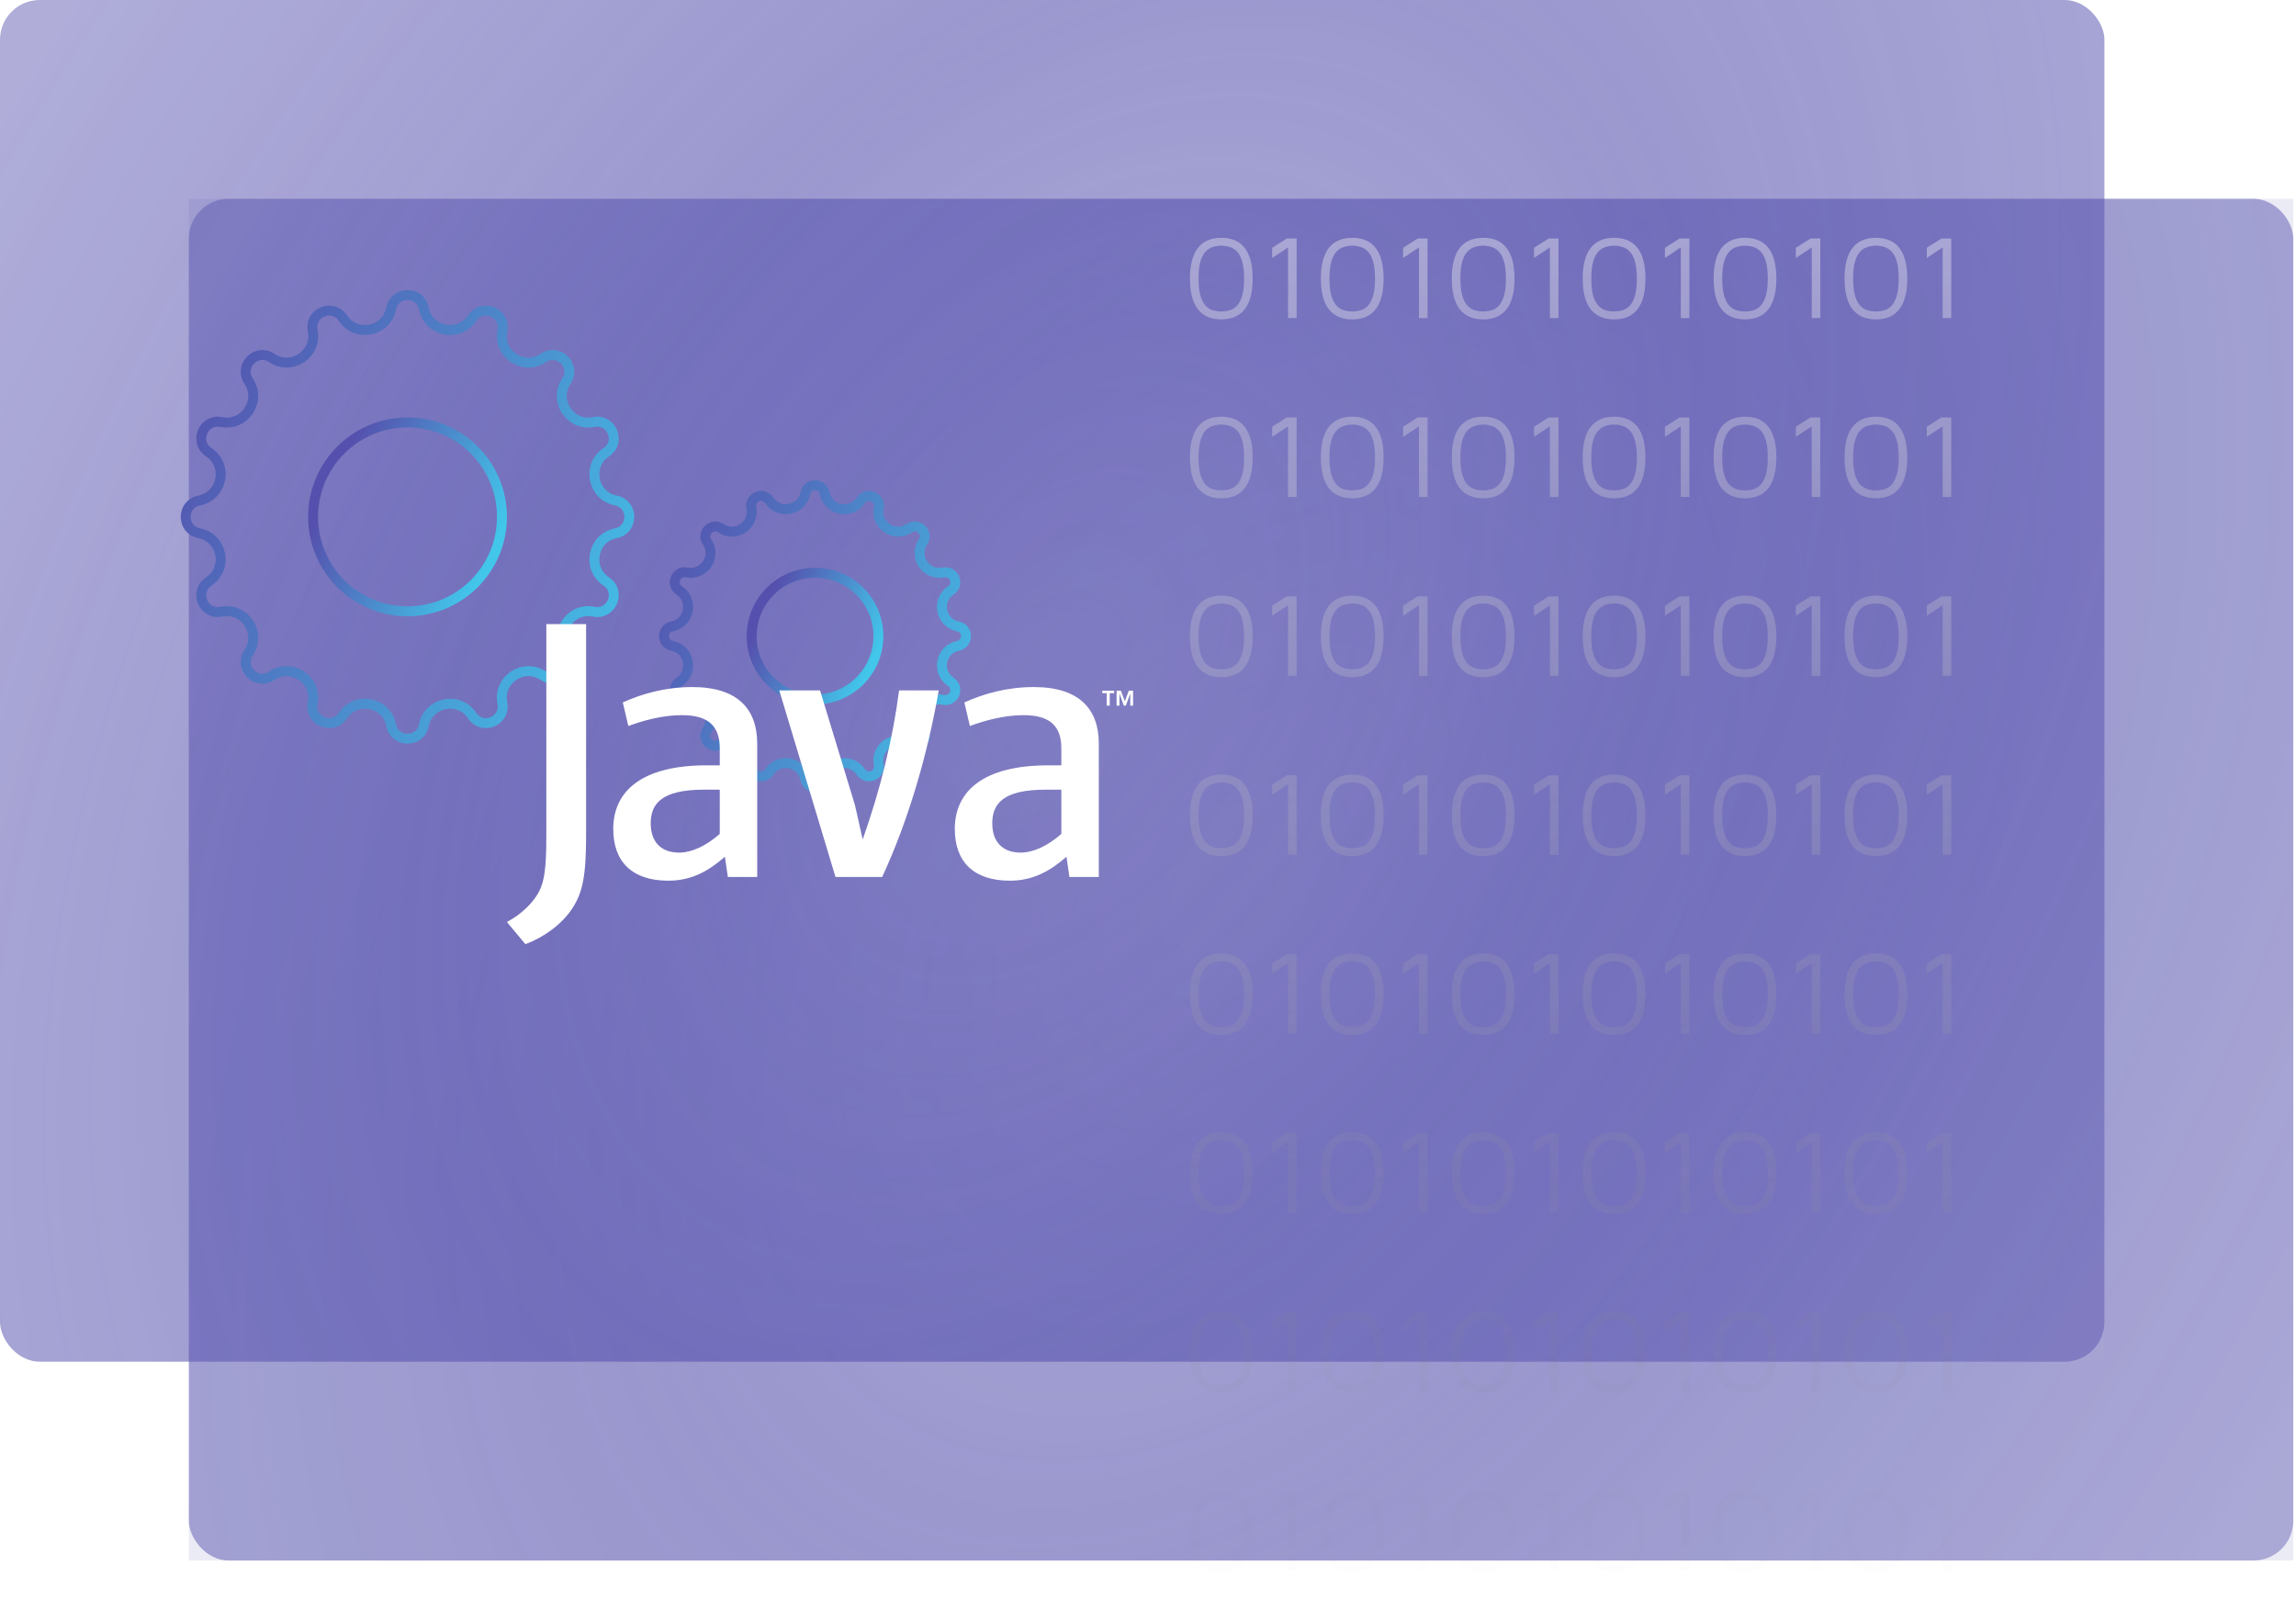 <svg width="231" height="162" viewBox="0 0 231 162" fill="none" xmlns="http://www.w3.org/2000/svg">
<g opacity="0.6">
<g filter="url(#filter0_b_206_21117)">
<rect x="19" y="20" width="211.727" height="137" rx="4" fill="url(#paint0_angular_206_21117)"/>
</g>
<g filter="url(#filter1_b_206_21117)">
<rect x="19" y="20" width="211.727" height="137" fill="#5651AD" fill-opacity="0.1"/>
</g>
<g filter="url(#filter2_b_206_21117)">
<rect x="19" y="20" width="211.727" height="137" fill="#5651AD" fill-opacity="0.1"/>
</g>
</g>
<g opacity="0.6">
<g filter="url(#filter3_b_206_21117)">
<rect width="211.727" height="137" rx="4" fill="url(#paint1_angular_206_21117)"/>
</g>
<g filter="url(#filter4_b_206_21117)">
<rect width="211.727" height="137" fill="white" fill-opacity="0.01"/>
</g>
<g filter="url(#filter5_b_206_21117)">
<rect width="212" height="137" fill="white" fill-opacity="0.01"/>
</g>
</g>
<circle cx="41" cy="52" r="9.5" stroke="url(#paint2_linear_206_21117)"/>
<path d="M39.355 31.038C39.708 29.232 42.292 29.232 42.645 31.038C43.103 33.387 46.179 33.999 47.502 32.004C48.519 30.47 50.907 31.459 50.541 33.264C50.066 35.609 52.674 37.352 54.659 36.015C56.186 34.986 58.014 36.814 56.985 38.341C55.648 40.326 57.391 42.934 59.736 42.459C61.541 42.093 62.53 44.481 60.996 45.498C59.001 46.821 59.613 49.897 61.962 50.355C63.768 50.708 63.768 53.292 61.962 53.645C59.613 54.103 59.001 57.179 60.996 58.502C62.53 59.519 61.541 61.907 59.736 61.541C57.391 61.066 55.648 63.674 56.985 65.659C58.014 67.186 56.186 69.013 54.659 67.985C52.674 66.648 50.066 68.391 50.541 70.737C50.907 72.541 48.519 73.53 47.502 71.996C46.179 70.001 43.103 70.613 42.645 72.962C42.292 74.768 39.708 74.768 39.355 72.962C38.897 70.613 35.821 70.001 34.498 71.996C33.481 73.53 31.093 72.541 31.459 70.737C31.934 68.391 29.326 66.648 27.341 67.985C25.814 69.013 23.986 67.186 25.015 65.659C26.352 63.674 24.609 61.066 22.264 61.541C20.459 61.907 19.47 59.519 21.004 58.502C22.999 57.179 22.387 54.103 20.038 53.645C18.232 53.292 18.232 50.708 20.038 50.355C22.387 49.897 22.999 46.821 21.004 45.498C19.47 44.481 20.459 42.093 22.264 42.459C24.609 42.934 26.352 40.326 25.015 38.341C23.986 36.814 25.814 34.986 27.341 36.015C29.326 37.352 31.934 35.609 31.459 33.264C31.093 31.459 33.481 30.47 34.498 32.004C35.821 33.999 38.897 33.387 39.355 31.038Z" stroke="url(#paint3_linear_206_21117)"/>
<circle cx="82" cy="64" r="6.375" stroke="url(#paint4_linear_206_21117)"/>
<path d="M81.022 49.619C81.232 48.545 82.768 48.545 82.978 49.619C83.32 51.371 85.614 51.827 86.6 50.339C87.205 49.428 88.624 50.016 88.407 51.088C88.052 52.837 89.997 54.137 91.478 53.14C92.385 52.529 93.471 53.615 92.86 54.522C91.863 56.003 93.163 57.948 94.912 57.593C95.984 57.376 96.572 58.795 95.661 59.4C94.173 60.386 94.629 62.68 96.381 63.022C97.455 63.232 97.455 64.768 96.381 64.978C94.629 65.32 94.173 67.614 95.661 68.6C96.572 69.205 95.984 70.624 94.912 70.407C93.163 70.052 91.863 71.997 92.86 73.478C93.471 74.385 92.385 75.471 91.478 74.86C89.997 73.863 88.052 75.163 88.407 76.912C88.624 77.984 87.205 78.572 86.6 77.661C85.614 76.173 83.32 76.629 82.978 78.381C82.768 79.455 81.232 79.455 81.022 78.381C80.68 76.629 78.386 76.173 77.4 77.661C76.795 78.572 75.376 77.984 75.593 76.912C75.948 75.163 74.003 73.863 72.522 74.86C71.615 75.471 70.529 74.385 71.14 73.478C72.137 71.997 70.837 70.052 69.088 70.407C68.016 70.624 67.428 69.205 68.339 68.6C69.827 67.614 69.371 65.32 67.619 64.978C66.545 64.768 66.545 63.232 67.619 63.022C69.371 62.68 69.827 60.386 68.339 59.4C67.428 58.795 68.016 57.376 69.088 57.593C70.837 57.948 72.137 56.003 71.14 54.522C70.529 53.615 71.615 52.529 72.522 53.14C74.003 54.137 75.948 52.837 75.593 51.088C75.376 50.016 76.795 49.428 77.4 50.339C78.386 51.827 80.68 51.371 81.022 49.619Z" stroke="url(#paint5_linear_206_21117)"/>
<path opacity="0.4" d="M122.876 32.132C121.836 32.132 121.048 31.788 120.512 31.1C119.984 30.412 119.72 29.388 119.72 28.028C119.72 26.668 119.984 25.644 120.512 24.956C121.048 24.268 121.836 23.924 122.876 23.924C123.924 23.924 124.712 24.268 125.24 24.956C125.768 25.644 126.032 26.668 126.032 28.028C126.032 29.388 125.768 30.412 125.24 31.1C124.712 31.788 123.924 32.132 122.876 32.132ZM122.876 31.34C123.14 31.34 123.408 31.304 123.68 31.232C123.952 31.16 124.2 31.012 124.424 30.788C124.648 30.564 124.828 30.232 124.964 29.792C125.1 29.352 125.168 28.764 125.168 28.028C125.168 27.292 125.1 26.704 124.964 26.264C124.828 25.824 124.648 25.496 124.424 25.28C124.2 25.056 123.952 24.908 123.68 24.836C123.408 24.756 123.14 24.716 122.876 24.716C122.612 24.716 122.344 24.756 122.072 24.836C121.8 24.908 121.552 25.056 121.328 25.28C121.104 25.496 120.924 25.824 120.788 26.264C120.652 26.704 120.584 27.292 120.584 28.028C120.584 28.764 120.652 29.352 120.788 29.792C120.924 30.232 121.104 30.564 121.328 30.788C121.552 31.012 121.8 31.16 122.072 31.232C122.344 31.304 122.612 31.34 122.876 31.34ZM129.59 32V24.896L127.994 25.952V24.932L129.47 23.996H130.454V32H129.59ZM136.048 32.132C135.008 32.132 134.22 31.788 133.684 31.1C133.156 30.412 132.892 29.388 132.892 28.028C132.892 26.668 133.156 25.644 133.684 24.956C134.22 24.268 135.008 23.924 136.048 23.924C137.096 23.924 137.884 24.268 138.412 24.956C138.94 25.644 139.204 26.668 139.204 28.028C139.204 29.388 138.94 30.412 138.412 31.1C137.884 31.788 137.096 32.132 136.048 32.132ZM136.048 31.34C136.312 31.34 136.58 31.304 136.852 31.232C137.124 31.16 137.372 31.012 137.596 30.788C137.82 30.564 138 30.232 138.136 29.792C138.272 29.352 138.34 28.764 138.34 28.028C138.34 27.292 138.272 26.704 138.136 26.264C138 25.824 137.82 25.496 137.596 25.28C137.372 25.056 137.124 24.908 136.852 24.836C136.58 24.756 136.312 24.716 136.048 24.716C135.784 24.716 135.516 24.756 135.244 24.836C134.972 24.908 134.724 25.056 134.5 25.28C134.276 25.496 134.096 25.824 133.96 26.264C133.824 26.704 133.756 27.292 133.756 28.028C133.756 28.764 133.824 29.352 133.96 29.792C134.096 30.232 134.276 30.564 134.5 30.788C134.724 31.012 134.972 31.16 135.244 31.232C135.516 31.304 135.784 31.34 136.048 31.34ZM142.762 32V24.896L141.166 25.952V24.932L142.642 23.996H143.626V32H142.762ZM149.22 32.132C148.18 32.132 147.392 31.788 146.856 31.1C146.328 30.412 146.064 29.388 146.064 28.028C146.064 26.668 146.328 25.644 146.856 24.956C147.392 24.268 148.18 23.924 149.22 23.924C150.268 23.924 151.056 24.268 151.584 24.956C152.112 25.644 152.376 26.668 152.376 28.028C152.376 29.388 152.112 30.412 151.584 31.1C151.056 31.788 150.268 32.132 149.22 32.132ZM149.22 31.34C149.484 31.34 149.752 31.304 150.024 31.232C150.296 31.16 150.544 31.012 150.768 30.788C150.992 30.564 151.172 30.232 151.308 29.792C151.444 29.352 151.512 28.764 151.512 28.028C151.512 27.292 151.444 26.704 151.308 26.264C151.172 25.824 150.992 25.496 150.768 25.28C150.544 25.056 150.296 24.908 150.024 24.836C149.752 24.756 149.484 24.716 149.22 24.716C148.956 24.716 148.688 24.756 148.416 24.836C148.144 24.908 147.896 25.056 147.672 25.28C147.448 25.496 147.268 25.824 147.132 26.264C146.996 26.704 146.928 27.292 146.928 28.028C146.928 28.764 146.996 29.352 147.132 29.792C147.268 30.232 147.448 30.564 147.672 30.788C147.896 31.012 148.144 31.16 148.416 31.232C148.688 31.304 148.956 31.34 149.22 31.34ZM155.934 32V24.896L154.338 25.952V24.932L155.814 23.996H156.798V32H155.934ZM162.392 32.132C161.352 32.132 160.564 31.788 160.028 31.1C159.5 30.412 159.236 29.388 159.236 28.028C159.236 26.668 159.5 25.644 160.028 24.956C160.564 24.268 161.352 23.924 162.392 23.924C163.44 23.924 164.228 24.268 164.756 24.956C165.284 25.644 165.548 26.668 165.548 28.028C165.548 29.388 165.284 30.412 164.756 31.1C164.228 31.788 163.44 32.132 162.392 32.132ZM162.392 31.34C162.656 31.34 162.924 31.304 163.196 31.232C163.468 31.16 163.716 31.012 163.94 30.788C164.164 30.564 164.344 30.232 164.48 29.792C164.616 29.352 164.684 28.764 164.684 28.028C164.684 27.292 164.616 26.704 164.48 26.264C164.344 25.824 164.164 25.496 163.94 25.28C163.716 25.056 163.468 24.908 163.196 24.836C162.924 24.756 162.656 24.716 162.392 24.716C162.128 24.716 161.86 24.756 161.588 24.836C161.316 24.908 161.068 25.056 160.844 25.28C160.62 25.496 160.44 25.824 160.304 26.264C160.168 26.704 160.1 27.292 160.1 28.028C160.1 28.764 160.168 29.352 160.304 29.792C160.44 30.232 160.62 30.564 160.844 30.788C161.068 31.012 161.316 31.16 161.588 31.232C161.86 31.304 162.128 31.34 162.392 31.34ZM169.105 32V24.896L167.509 25.952V24.932L168.985 23.996H169.969V32H169.105ZM175.564 32.132C174.524 32.132 173.736 31.788 173.2 31.1C172.672 30.412 172.408 29.388 172.408 28.028C172.408 26.668 172.672 25.644 173.2 24.956C173.736 24.268 174.524 23.924 175.564 23.924C176.612 23.924 177.4 24.268 177.928 24.956C178.456 25.644 178.72 26.668 178.72 28.028C178.72 29.388 178.456 30.412 177.928 31.1C177.4 31.788 176.612 32.132 175.564 32.132ZM175.564 31.34C175.828 31.34 176.096 31.304 176.368 31.232C176.64 31.16 176.888 31.012 177.112 30.788C177.336 30.564 177.516 30.232 177.652 29.792C177.788 29.352 177.855 28.764 177.855 28.028C177.855 27.292 177.788 26.704 177.652 26.264C177.516 25.824 177.336 25.496 177.112 25.28C176.888 25.056 176.64 24.908 176.368 24.836C176.096 24.756 175.828 24.716 175.564 24.716C175.3 24.716 175.032 24.756 174.76 24.836C174.488 24.908 174.24 25.056 174.016 25.28C173.792 25.496 173.612 25.824 173.476 26.264C173.34 26.704 173.271 27.292 173.271 28.028C173.271 28.764 173.34 29.352 173.476 29.792C173.612 30.232 173.792 30.564 174.016 30.788C174.24 31.012 174.488 31.16 174.76 31.232C175.032 31.304 175.3 31.34 175.564 31.34ZM182.277 32V24.896L180.681 25.952V24.932L182.157 23.996H183.141V32H182.277ZM188.735 32.132C187.695 32.132 186.907 31.788 186.371 31.1C185.843 30.412 185.579 29.388 185.579 28.028C185.579 26.668 185.843 25.644 186.371 24.956C186.907 24.268 187.695 23.924 188.735 23.924C189.783 23.924 190.571 24.268 191.099 24.956C191.627 25.644 191.891 26.668 191.891 28.028C191.891 29.388 191.627 30.412 191.099 31.1C190.571 31.788 189.783 32.132 188.735 32.132ZM188.735 31.34C188.999 31.34 189.267 31.304 189.539 31.232C189.811 31.16 190.059 31.012 190.283 30.788C190.507 30.564 190.687 30.232 190.823 29.792C190.959 29.352 191.027 28.764 191.027 28.028C191.027 27.292 190.959 26.704 190.823 26.264C190.687 25.824 190.507 25.496 190.283 25.28C190.059 25.056 189.811 24.908 189.539 24.836C189.267 24.756 188.999 24.716 188.735 24.716C188.471 24.716 188.203 24.756 187.931 24.836C187.659 24.908 187.411 25.056 187.187 25.28C186.963 25.496 186.783 25.824 186.647 26.264C186.511 26.704 186.443 27.292 186.443 28.028C186.443 28.764 186.511 29.352 186.647 29.792C186.783 30.232 186.963 30.564 187.187 30.788C187.411 31.012 187.659 31.16 187.931 31.232C188.203 31.304 188.471 31.34 188.735 31.34ZM195.449 32V24.896L193.853 25.952V24.932L195.329 23.996H196.313V32H195.449ZM122.876 50.132C121.836 50.132 121.048 49.788 120.512 49.1C119.984 48.412 119.72 47.388 119.72 46.028C119.72 44.668 119.984 43.644 120.512 42.956C121.048 42.268 121.836 41.924 122.876 41.924C123.924 41.924 124.712 42.268 125.24 42.956C125.768 43.644 126.032 44.668 126.032 46.028C126.032 47.388 125.768 48.412 125.24 49.1C124.712 49.788 123.924 50.132 122.876 50.132ZM122.876 49.34C123.14 49.34 123.408 49.304 123.68 49.232C123.952 49.16 124.2 49.012 124.424 48.788C124.648 48.564 124.828 48.232 124.964 47.792C125.1 47.352 125.168 46.764 125.168 46.028C125.168 45.292 125.1 44.704 124.964 44.264C124.828 43.824 124.648 43.496 124.424 43.28C124.2 43.056 123.952 42.908 123.68 42.836C123.408 42.756 123.14 42.716 122.876 42.716C122.612 42.716 122.344 42.756 122.072 42.836C121.8 42.908 121.552 43.056 121.328 43.28C121.104 43.496 120.924 43.824 120.788 44.264C120.652 44.704 120.584 45.292 120.584 46.028C120.584 46.764 120.652 47.352 120.788 47.792C120.924 48.232 121.104 48.564 121.328 48.788C121.552 49.012 121.8 49.16 122.072 49.232C122.344 49.304 122.612 49.34 122.876 49.34ZM129.59 50V42.896L127.994 43.952V42.932L129.47 41.996H130.454V50H129.59ZM136.048 50.132C135.008 50.132 134.22 49.788 133.684 49.1C133.156 48.412 132.892 47.388 132.892 46.028C132.892 44.668 133.156 43.644 133.684 42.956C134.22 42.268 135.008 41.924 136.048 41.924C137.096 41.924 137.884 42.268 138.412 42.956C138.94 43.644 139.204 44.668 139.204 46.028C139.204 47.388 138.94 48.412 138.412 49.1C137.884 49.788 137.096 50.132 136.048 50.132ZM136.048 49.34C136.312 49.34 136.58 49.304 136.852 49.232C137.124 49.16 137.372 49.012 137.596 48.788C137.82 48.564 138 48.232 138.136 47.792C138.272 47.352 138.34 46.764 138.34 46.028C138.34 45.292 138.272 44.704 138.136 44.264C138 43.824 137.82 43.496 137.596 43.28C137.372 43.056 137.124 42.908 136.852 42.836C136.58 42.756 136.312 42.716 136.048 42.716C135.784 42.716 135.516 42.756 135.244 42.836C134.972 42.908 134.724 43.056 134.5 43.28C134.276 43.496 134.096 43.824 133.96 44.264C133.824 44.704 133.756 45.292 133.756 46.028C133.756 46.764 133.824 47.352 133.96 47.792C134.096 48.232 134.276 48.564 134.5 48.788C134.724 49.012 134.972 49.16 135.244 49.232C135.516 49.304 135.784 49.34 136.048 49.34ZM142.762 50V42.896L141.166 43.952V42.932L142.642 41.996H143.626V50H142.762ZM149.22 50.132C148.18 50.132 147.392 49.788 146.856 49.1C146.328 48.412 146.064 47.388 146.064 46.028C146.064 44.668 146.328 43.644 146.856 42.956C147.392 42.268 148.18 41.924 149.22 41.924C150.268 41.924 151.056 42.268 151.584 42.956C152.112 43.644 152.376 44.668 152.376 46.028C152.376 47.388 152.112 48.412 151.584 49.1C151.056 49.788 150.268 50.132 149.22 50.132ZM149.22 49.34C149.484 49.34 149.752 49.304 150.024 49.232C150.296 49.16 150.544 49.012 150.768 48.788C150.992 48.564 151.172 48.232 151.308 47.792C151.444 47.352 151.512 46.764 151.512 46.028C151.512 45.292 151.444 44.704 151.308 44.264C151.172 43.824 150.992 43.496 150.768 43.28C150.544 43.056 150.296 42.908 150.024 42.836C149.752 42.756 149.484 42.716 149.22 42.716C148.956 42.716 148.688 42.756 148.416 42.836C148.144 42.908 147.896 43.056 147.672 43.28C147.448 43.496 147.268 43.824 147.132 44.264C146.996 44.704 146.928 45.292 146.928 46.028C146.928 46.764 146.996 47.352 147.132 47.792C147.268 48.232 147.448 48.564 147.672 48.788C147.896 49.012 148.144 49.16 148.416 49.232C148.688 49.304 148.956 49.34 149.22 49.34ZM155.934 50V42.896L154.338 43.952V42.932L155.814 41.996H156.798V50H155.934ZM162.392 50.132C161.352 50.132 160.564 49.788 160.028 49.1C159.5 48.412 159.236 47.388 159.236 46.028C159.236 44.668 159.5 43.644 160.028 42.956C160.564 42.268 161.352 41.924 162.392 41.924C163.44 41.924 164.228 42.268 164.756 42.956C165.284 43.644 165.548 44.668 165.548 46.028C165.548 47.388 165.284 48.412 164.756 49.1C164.228 49.788 163.44 50.132 162.392 50.132ZM162.392 49.34C162.656 49.34 162.924 49.304 163.196 49.232C163.468 49.16 163.716 49.012 163.94 48.788C164.164 48.564 164.344 48.232 164.48 47.792C164.616 47.352 164.684 46.764 164.684 46.028C164.684 45.292 164.616 44.704 164.48 44.264C164.344 43.824 164.164 43.496 163.94 43.28C163.716 43.056 163.468 42.908 163.196 42.836C162.924 42.756 162.656 42.716 162.392 42.716C162.128 42.716 161.86 42.756 161.588 42.836C161.316 42.908 161.068 43.056 160.844 43.28C160.62 43.496 160.44 43.824 160.304 44.264C160.168 44.704 160.1 45.292 160.1 46.028C160.1 46.764 160.168 47.352 160.304 47.792C160.44 48.232 160.62 48.564 160.844 48.788C161.068 49.012 161.316 49.16 161.588 49.232C161.86 49.304 162.128 49.34 162.392 49.34ZM169.105 50V42.896L167.509 43.952V42.932L168.985 41.996H169.969V50H169.105ZM175.564 50.132C174.524 50.132 173.736 49.788 173.2 49.1C172.672 48.412 172.408 47.388 172.408 46.028C172.408 44.668 172.672 43.644 173.2 42.956C173.736 42.268 174.524 41.924 175.564 41.924C176.612 41.924 177.4 42.268 177.928 42.956C178.456 43.644 178.72 44.668 178.72 46.028C178.72 47.388 178.456 48.412 177.928 49.1C177.4 49.788 176.612 50.132 175.564 50.132ZM175.564 49.34C175.828 49.34 176.096 49.304 176.368 49.232C176.64 49.16 176.888 49.012 177.112 48.788C177.336 48.564 177.516 48.232 177.652 47.792C177.788 47.352 177.855 46.764 177.855 46.028C177.855 45.292 177.788 44.704 177.652 44.264C177.516 43.824 177.336 43.496 177.112 43.28C176.888 43.056 176.64 42.908 176.368 42.836C176.096 42.756 175.828 42.716 175.564 42.716C175.3 42.716 175.032 42.756 174.76 42.836C174.488 42.908 174.24 43.056 174.016 43.28C173.792 43.496 173.612 43.824 173.476 44.264C173.34 44.704 173.271 45.292 173.271 46.028C173.271 46.764 173.34 47.352 173.476 47.792C173.612 48.232 173.792 48.564 174.016 48.788C174.24 49.012 174.488 49.16 174.76 49.232C175.032 49.304 175.3 49.34 175.564 49.34ZM182.277 50V42.896L180.681 43.952V42.932L182.157 41.996H183.141V50H182.277ZM188.735 50.132C187.695 50.132 186.907 49.788 186.371 49.1C185.843 48.412 185.579 47.388 185.579 46.028C185.579 44.668 185.843 43.644 186.371 42.956C186.907 42.268 187.695 41.924 188.735 41.924C189.783 41.924 190.571 42.268 191.099 42.956C191.627 43.644 191.891 44.668 191.891 46.028C191.891 47.388 191.627 48.412 191.099 49.1C190.571 49.788 189.783 50.132 188.735 50.132ZM188.735 49.34C188.999 49.34 189.267 49.304 189.539 49.232C189.811 49.16 190.059 49.012 190.283 48.788C190.507 48.564 190.687 48.232 190.823 47.792C190.959 47.352 191.027 46.764 191.027 46.028C191.027 45.292 190.959 44.704 190.823 44.264C190.687 43.824 190.507 43.496 190.283 43.28C190.059 43.056 189.811 42.908 189.539 42.836C189.267 42.756 188.999 42.716 188.735 42.716C188.471 42.716 188.203 42.756 187.931 42.836C187.659 42.908 187.411 43.056 187.187 43.28C186.963 43.496 186.783 43.824 186.647 44.264C186.511 44.704 186.443 45.292 186.443 46.028C186.443 46.764 186.511 47.352 186.647 47.792C186.783 48.232 186.963 48.564 187.187 48.788C187.411 49.012 187.659 49.16 187.931 49.232C188.203 49.304 188.471 49.34 188.735 49.34ZM195.449 50V42.896L193.853 43.952V42.932L195.329 41.996H196.313V50H195.449ZM122.876 68.132C121.836 68.132 121.048 67.788 120.512 67.1C119.984 66.412 119.72 65.388 119.72 64.028C119.72 62.668 119.984 61.644 120.512 60.956C121.048 60.268 121.836 59.924 122.876 59.924C123.924 59.924 124.712 60.268 125.24 60.956C125.768 61.644 126.032 62.668 126.032 64.028C126.032 65.388 125.768 66.412 125.24 67.1C124.712 67.788 123.924 68.132 122.876 68.132ZM122.876 67.34C123.14 67.34 123.408 67.304 123.68 67.232C123.952 67.16 124.2 67.012 124.424 66.788C124.648 66.564 124.828 66.232 124.964 65.792C125.1 65.352 125.168 64.764 125.168 64.028C125.168 63.292 125.1 62.704 124.964 62.264C124.828 61.824 124.648 61.496 124.424 61.28C124.2 61.056 123.952 60.908 123.68 60.836C123.408 60.756 123.14 60.716 122.876 60.716C122.612 60.716 122.344 60.756 122.072 60.836C121.8 60.908 121.552 61.056 121.328 61.28C121.104 61.496 120.924 61.824 120.788 62.264C120.652 62.704 120.584 63.292 120.584 64.028C120.584 64.764 120.652 65.352 120.788 65.792C120.924 66.232 121.104 66.564 121.328 66.788C121.552 67.012 121.8 67.16 122.072 67.232C122.344 67.304 122.612 67.34 122.876 67.34ZM129.59 68V60.896L127.994 61.952V60.932L129.47 59.996H130.454V68H129.59ZM136.048 68.132C135.008 68.132 134.22 67.788 133.684 67.1C133.156 66.412 132.892 65.388 132.892 64.028C132.892 62.668 133.156 61.644 133.684 60.956C134.22 60.268 135.008 59.924 136.048 59.924C137.096 59.924 137.884 60.268 138.412 60.956C138.94 61.644 139.204 62.668 139.204 64.028C139.204 65.388 138.94 66.412 138.412 67.1C137.884 67.788 137.096 68.132 136.048 68.132ZM136.048 67.34C136.312 67.34 136.58 67.304 136.852 67.232C137.124 67.16 137.372 67.012 137.596 66.788C137.82 66.564 138 66.232 138.136 65.792C138.272 65.352 138.34 64.764 138.34 64.028C138.34 63.292 138.272 62.704 138.136 62.264C138 61.824 137.82 61.496 137.596 61.28C137.372 61.056 137.124 60.908 136.852 60.836C136.58 60.756 136.312 60.716 136.048 60.716C135.784 60.716 135.516 60.756 135.244 60.836C134.972 60.908 134.724 61.056 134.5 61.28C134.276 61.496 134.096 61.824 133.96 62.264C133.824 62.704 133.756 63.292 133.756 64.028C133.756 64.764 133.824 65.352 133.96 65.792C134.096 66.232 134.276 66.564 134.5 66.788C134.724 67.012 134.972 67.16 135.244 67.232C135.516 67.304 135.784 67.34 136.048 67.34ZM142.762 68V60.896L141.166 61.952V60.932L142.642 59.996H143.626V68H142.762ZM149.22 68.132C148.18 68.132 147.392 67.788 146.856 67.1C146.328 66.412 146.064 65.388 146.064 64.028C146.064 62.668 146.328 61.644 146.856 60.956C147.392 60.268 148.18 59.924 149.22 59.924C150.268 59.924 151.056 60.268 151.584 60.956C152.112 61.644 152.376 62.668 152.376 64.028C152.376 65.388 152.112 66.412 151.584 67.1C151.056 67.788 150.268 68.132 149.22 68.132ZM149.22 67.34C149.484 67.34 149.752 67.304 150.024 67.232C150.296 67.16 150.544 67.012 150.768 66.788C150.992 66.564 151.172 66.232 151.308 65.792C151.444 65.352 151.512 64.764 151.512 64.028C151.512 63.292 151.444 62.704 151.308 62.264C151.172 61.824 150.992 61.496 150.768 61.28C150.544 61.056 150.296 60.908 150.024 60.836C149.752 60.756 149.484 60.716 149.22 60.716C148.956 60.716 148.688 60.756 148.416 60.836C148.144 60.908 147.896 61.056 147.672 61.28C147.448 61.496 147.268 61.824 147.132 62.264C146.996 62.704 146.928 63.292 146.928 64.028C146.928 64.764 146.996 65.352 147.132 65.792C147.268 66.232 147.448 66.564 147.672 66.788C147.896 67.012 148.144 67.16 148.416 67.232C148.688 67.304 148.956 67.34 149.22 67.34ZM155.934 68V60.896L154.338 61.952V60.932L155.814 59.996H156.798V68H155.934ZM162.392 68.132C161.352 68.132 160.564 67.788 160.028 67.1C159.5 66.412 159.236 65.388 159.236 64.028C159.236 62.668 159.5 61.644 160.028 60.956C160.564 60.268 161.352 59.924 162.392 59.924C163.44 59.924 164.228 60.268 164.756 60.956C165.284 61.644 165.548 62.668 165.548 64.028C165.548 65.388 165.284 66.412 164.756 67.1C164.228 67.788 163.44 68.132 162.392 68.132ZM162.392 67.34C162.656 67.34 162.924 67.304 163.196 67.232C163.468 67.16 163.716 67.012 163.94 66.788C164.164 66.564 164.344 66.232 164.48 65.792C164.616 65.352 164.684 64.764 164.684 64.028C164.684 63.292 164.616 62.704 164.48 62.264C164.344 61.824 164.164 61.496 163.94 61.28C163.716 61.056 163.468 60.908 163.196 60.836C162.924 60.756 162.656 60.716 162.392 60.716C162.128 60.716 161.86 60.756 161.588 60.836C161.316 60.908 161.068 61.056 160.844 61.28C160.62 61.496 160.44 61.824 160.304 62.264C160.168 62.704 160.1 63.292 160.1 64.028C160.1 64.764 160.168 65.352 160.304 65.792C160.44 66.232 160.62 66.564 160.844 66.788C161.068 67.012 161.316 67.16 161.588 67.232C161.86 67.304 162.128 67.34 162.392 67.34ZM169.105 68V60.896L167.509 61.952V60.932L168.985 59.996H169.969V68H169.105ZM175.564 68.132C174.524 68.132 173.736 67.788 173.2 67.1C172.672 66.412 172.408 65.388 172.408 64.028C172.408 62.668 172.672 61.644 173.2 60.956C173.736 60.268 174.524 59.924 175.564 59.924C176.612 59.924 177.4 60.268 177.928 60.956C178.456 61.644 178.72 62.668 178.72 64.028C178.72 65.388 178.456 66.412 177.928 67.1C177.4 67.788 176.612 68.132 175.564 68.132ZM175.564 67.34C175.828 67.34 176.096 67.304 176.368 67.232C176.64 67.16 176.888 67.012 177.112 66.788C177.336 66.564 177.516 66.232 177.652 65.792C177.788 65.352 177.855 64.764 177.855 64.028C177.855 63.292 177.788 62.704 177.652 62.264C177.516 61.824 177.336 61.496 177.112 61.28C176.888 61.056 176.64 60.908 176.368 60.836C176.096 60.756 175.828 60.716 175.564 60.716C175.3 60.716 175.032 60.756 174.76 60.836C174.488 60.908 174.24 61.056 174.016 61.28C173.792 61.496 173.612 61.824 173.476 62.264C173.34 62.704 173.271 63.292 173.271 64.028C173.271 64.764 173.34 65.352 173.476 65.792C173.612 66.232 173.792 66.564 174.016 66.788C174.24 67.012 174.488 67.16 174.76 67.232C175.032 67.304 175.3 67.34 175.564 67.34ZM182.277 68V60.896L180.681 61.952V60.932L182.157 59.996H183.141V68H182.277ZM188.735 68.132C187.695 68.132 186.907 67.788 186.371 67.1C185.843 66.412 185.579 65.388 185.579 64.028C185.579 62.668 185.843 61.644 186.371 60.956C186.907 60.268 187.695 59.924 188.735 59.924C189.783 59.924 190.571 60.268 191.099 60.956C191.627 61.644 191.891 62.668 191.891 64.028C191.891 65.388 191.627 66.412 191.099 67.1C190.571 67.788 189.783 68.132 188.735 68.132ZM188.735 67.34C188.999 67.34 189.267 67.304 189.539 67.232C189.811 67.16 190.059 67.012 190.283 66.788C190.507 66.564 190.687 66.232 190.823 65.792C190.959 65.352 191.027 64.764 191.027 64.028C191.027 63.292 190.959 62.704 190.823 62.264C190.687 61.824 190.507 61.496 190.283 61.28C190.059 61.056 189.811 60.908 189.539 60.836C189.267 60.756 188.999 60.716 188.735 60.716C188.471 60.716 188.203 60.756 187.931 60.836C187.659 60.908 187.411 61.056 187.187 61.28C186.963 61.496 186.783 61.824 186.647 62.264C186.511 62.704 186.443 63.292 186.443 64.028C186.443 64.764 186.511 65.352 186.647 65.792C186.783 66.232 186.963 66.564 187.187 66.788C187.411 67.012 187.659 67.16 187.931 67.232C188.203 67.304 188.471 67.34 188.735 67.34ZM195.449 68V60.896L193.853 61.952V60.932L195.329 59.996H196.313V68H195.449ZM122.876 86.132C121.836 86.132 121.048 85.788 120.512 85.1C119.984 84.412 119.72 83.388 119.72 82.028C119.72 80.668 119.984 79.644 120.512 78.956C121.048 78.268 121.836 77.924 122.876 77.924C123.924 77.924 124.712 78.268 125.24 78.956C125.768 79.644 126.032 80.668 126.032 82.028C126.032 83.388 125.768 84.412 125.24 85.1C124.712 85.788 123.924 86.132 122.876 86.132ZM122.876 85.34C123.14 85.34 123.408 85.304 123.68 85.232C123.952 85.16 124.2 85.012 124.424 84.788C124.648 84.564 124.828 84.232 124.964 83.792C125.1 83.352 125.168 82.764 125.168 82.028C125.168 81.292 125.1 80.704 124.964 80.264C124.828 79.824 124.648 79.496 124.424 79.28C124.2 79.056 123.952 78.908 123.68 78.836C123.408 78.756 123.14 78.716 122.876 78.716C122.612 78.716 122.344 78.756 122.072 78.836C121.8 78.908 121.552 79.056 121.328 79.28C121.104 79.496 120.924 79.824 120.788 80.264C120.652 80.704 120.584 81.292 120.584 82.028C120.584 82.764 120.652 83.352 120.788 83.792C120.924 84.232 121.104 84.564 121.328 84.788C121.552 85.012 121.8 85.16 122.072 85.232C122.344 85.304 122.612 85.34 122.876 85.34ZM129.59 86V78.896L127.994 79.952V78.932L129.47 77.996H130.454V86H129.59ZM136.048 86.132C135.008 86.132 134.22 85.788 133.684 85.1C133.156 84.412 132.892 83.388 132.892 82.028C132.892 80.668 133.156 79.644 133.684 78.956C134.22 78.268 135.008 77.924 136.048 77.924C137.096 77.924 137.884 78.268 138.412 78.956C138.94 79.644 139.204 80.668 139.204 82.028C139.204 83.388 138.94 84.412 138.412 85.1C137.884 85.788 137.096 86.132 136.048 86.132ZM136.048 85.34C136.312 85.34 136.58 85.304 136.852 85.232C137.124 85.16 137.372 85.012 137.596 84.788C137.82 84.564 138 84.232 138.136 83.792C138.272 83.352 138.34 82.764 138.34 82.028C138.34 81.292 138.272 80.704 138.136 80.264C138 79.824 137.82 79.496 137.596 79.28C137.372 79.056 137.124 78.908 136.852 78.836C136.58 78.756 136.312 78.716 136.048 78.716C135.784 78.716 135.516 78.756 135.244 78.836C134.972 78.908 134.724 79.056 134.5 79.28C134.276 79.496 134.096 79.824 133.96 80.264C133.824 80.704 133.756 81.292 133.756 82.028C133.756 82.764 133.824 83.352 133.96 83.792C134.096 84.232 134.276 84.564 134.5 84.788C134.724 85.012 134.972 85.16 135.244 85.232C135.516 85.304 135.784 85.34 136.048 85.34ZM142.762 86V78.896L141.166 79.952V78.932L142.642 77.996H143.626V86H142.762ZM149.22 86.132C148.18 86.132 147.392 85.788 146.856 85.1C146.328 84.412 146.064 83.388 146.064 82.028C146.064 80.668 146.328 79.644 146.856 78.956C147.392 78.268 148.18 77.924 149.22 77.924C150.268 77.924 151.056 78.268 151.584 78.956C152.112 79.644 152.376 80.668 152.376 82.028C152.376 83.388 152.112 84.412 151.584 85.1C151.056 85.788 150.268 86.132 149.22 86.132ZM149.22 85.34C149.484 85.34 149.752 85.304 150.024 85.232C150.296 85.16 150.544 85.012 150.768 84.788C150.992 84.564 151.172 84.232 151.308 83.792C151.444 83.352 151.512 82.764 151.512 82.028C151.512 81.292 151.444 80.704 151.308 80.264C151.172 79.824 150.992 79.496 150.768 79.28C150.544 79.056 150.296 78.908 150.024 78.836C149.752 78.756 149.484 78.716 149.22 78.716C148.956 78.716 148.688 78.756 148.416 78.836C148.144 78.908 147.896 79.056 147.672 79.28C147.448 79.496 147.268 79.824 147.132 80.264C146.996 80.704 146.928 81.292 146.928 82.028C146.928 82.764 146.996 83.352 147.132 83.792C147.268 84.232 147.448 84.564 147.672 84.788C147.896 85.012 148.144 85.16 148.416 85.232C148.688 85.304 148.956 85.34 149.22 85.34ZM155.934 86V78.896L154.338 79.952V78.932L155.814 77.996H156.798V86H155.934ZM162.392 86.132C161.352 86.132 160.564 85.788 160.028 85.1C159.5 84.412 159.236 83.388 159.236 82.028C159.236 80.668 159.5 79.644 160.028 78.956C160.564 78.268 161.352 77.924 162.392 77.924C163.44 77.924 164.228 78.268 164.756 78.956C165.284 79.644 165.548 80.668 165.548 82.028C165.548 83.388 165.284 84.412 164.756 85.1C164.228 85.788 163.44 86.132 162.392 86.132ZM162.392 85.34C162.656 85.34 162.924 85.304 163.196 85.232C163.468 85.16 163.716 85.012 163.94 84.788C164.164 84.564 164.344 84.232 164.48 83.792C164.616 83.352 164.684 82.764 164.684 82.028C164.684 81.292 164.616 80.704 164.48 80.264C164.344 79.824 164.164 79.496 163.94 79.28C163.716 79.056 163.468 78.908 163.196 78.836C162.924 78.756 162.656 78.716 162.392 78.716C162.128 78.716 161.86 78.756 161.588 78.836C161.316 78.908 161.068 79.056 160.844 79.28C160.62 79.496 160.44 79.824 160.304 80.264C160.168 80.704 160.1 81.292 160.1 82.028C160.1 82.764 160.168 83.352 160.304 83.792C160.44 84.232 160.62 84.564 160.844 84.788C161.068 85.012 161.316 85.16 161.588 85.232C161.86 85.304 162.128 85.34 162.392 85.34ZM169.105 86V78.896L167.509 79.952V78.932L168.985 77.996H169.969V86H169.105ZM175.564 86.132C174.524 86.132 173.736 85.788 173.2 85.1C172.672 84.412 172.408 83.388 172.408 82.028C172.408 80.668 172.672 79.644 173.2 78.956C173.736 78.268 174.524 77.924 175.564 77.924C176.612 77.924 177.4 78.268 177.928 78.956C178.456 79.644 178.72 80.668 178.72 82.028C178.72 83.388 178.456 84.412 177.928 85.1C177.4 85.788 176.612 86.132 175.564 86.132ZM175.564 85.34C175.828 85.34 176.096 85.304 176.368 85.232C176.64 85.16 176.888 85.012 177.112 84.788C177.336 84.564 177.516 84.232 177.652 83.792C177.788 83.352 177.855 82.764 177.855 82.028C177.855 81.292 177.788 80.704 177.652 80.264C177.516 79.824 177.336 79.496 177.112 79.28C176.888 79.056 176.64 78.908 176.368 78.836C176.096 78.756 175.828 78.716 175.564 78.716C175.3 78.716 175.032 78.756 174.76 78.836C174.488 78.908 174.24 79.056 174.016 79.28C173.792 79.496 173.612 79.824 173.476 80.264C173.34 80.704 173.271 81.292 173.271 82.028C173.271 82.764 173.34 83.352 173.476 83.792C173.612 84.232 173.792 84.564 174.016 84.788C174.24 85.012 174.488 85.16 174.76 85.232C175.032 85.304 175.3 85.34 175.564 85.34ZM182.277 86V78.896L180.681 79.952V78.932L182.157 77.996H183.141V86H182.277ZM188.735 86.132C187.695 86.132 186.907 85.788 186.371 85.1C185.843 84.412 185.579 83.388 185.579 82.028C185.579 80.668 185.843 79.644 186.371 78.956C186.907 78.268 187.695 77.924 188.735 77.924C189.783 77.924 190.571 78.268 191.099 78.956C191.627 79.644 191.891 80.668 191.891 82.028C191.891 83.388 191.627 84.412 191.099 85.1C190.571 85.788 189.783 86.132 188.735 86.132ZM188.735 85.34C188.999 85.34 189.267 85.304 189.539 85.232C189.811 85.16 190.059 85.012 190.283 84.788C190.507 84.564 190.687 84.232 190.823 83.792C190.959 83.352 191.027 82.764 191.027 82.028C191.027 81.292 190.959 80.704 190.823 80.264C190.687 79.824 190.507 79.496 190.283 79.28C190.059 79.056 189.811 78.908 189.539 78.836C189.267 78.756 188.999 78.716 188.735 78.716C188.471 78.716 188.203 78.756 187.931 78.836C187.659 78.908 187.411 79.056 187.187 79.28C186.963 79.496 186.783 79.824 186.647 80.264C186.511 80.704 186.443 81.292 186.443 82.028C186.443 82.764 186.511 83.352 186.647 83.792C186.783 84.232 186.963 84.564 187.187 84.788C187.411 85.012 187.659 85.16 187.931 85.232C188.203 85.304 188.471 85.34 188.735 85.34ZM195.449 86V78.896L193.853 79.952V78.932L195.329 77.996H196.313V86H195.449ZM122.876 104.132C121.836 104.132 121.048 103.788 120.512 103.1C119.984 102.412 119.72 101.388 119.72 100.028C119.72 98.668 119.984 97.644 120.512 96.956C121.048 96.268 121.836 95.924 122.876 95.924C123.924 95.924 124.712 96.268 125.24 96.956C125.768 97.644 126.032 98.668 126.032 100.028C126.032 101.388 125.768 102.412 125.24 103.1C124.712 103.788 123.924 104.132 122.876 104.132ZM122.876 103.34C123.14 103.34 123.408 103.304 123.68 103.232C123.952 103.16 124.2 103.012 124.424 102.788C124.648 102.564 124.828 102.232 124.964 101.792C125.1 101.352 125.168 100.764 125.168 100.028C125.168 99.292 125.1 98.704 124.964 98.264C124.828 97.824 124.648 97.496 124.424 97.28C124.2 97.056 123.952 96.908 123.68 96.836C123.408 96.756 123.14 96.716 122.876 96.716C122.612 96.716 122.344 96.756 122.072 96.836C121.8 96.908 121.552 97.056 121.328 97.28C121.104 97.496 120.924 97.824 120.788 98.264C120.652 98.704 120.584 99.292 120.584 100.028C120.584 100.764 120.652 101.352 120.788 101.792C120.924 102.232 121.104 102.564 121.328 102.788C121.552 103.012 121.8 103.16 122.072 103.232C122.344 103.304 122.612 103.34 122.876 103.34ZM129.59 104V96.896L127.994 97.952V96.932L129.47 95.996H130.454V104H129.59ZM136.048 104.132C135.008 104.132 134.22 103.788 133.684 103.1C133.156 102.412 132.892 101.388 132.892 100.028C132.892 98.668 133.156 97.644 133.684 96.956C134.22 96.268 135.008 95.924 136.048 95.924C137.096 95.924 137.884 96.268 138.412 96.956C138.94 97.644 139.204 98.668 139.204 100.028C139.204 101.388 138.94 102.412 138.412 103.1C137.884 103.788 137.096 104.132 136.048 104.132ZM136.048 103.34C136.312 103.34 136.58 103.304 136.852 103.232C137.124 103.16 137.372 103.012 137.596 102.788C137.82 102.564 138 102.232 138.136 101.792C138.272 101.352 138.34 100.764 138.34 100.028C138.34 99.292 138.272 98.704 138.136 98.264C138 97.824 137.82 97.496 137.596 97.28C137.372 97.056 137.124 96.908 136.852 96.836C136.58 96.756 136.312 96.716 136.048 96.716C135.784 96.716 135.516 96.756 135.244 96.836C134.972 96.908 134.724 97.056 134.5 97.28C134.276 97.496 134.096 97.824 133.96 98.264C133.824 98.704 133.756 99.292 133.756 100.028C133.756 100.764 133.824 101.352 133.96 101.792C134.096 102.232 134.276 102.564 134.5 102.788C134.724 103.012 134.972 103.16 135.244 103.232C135.516 103.304 135.784 103.34 136.048 103.34ZM142.762 104V96.896L141.166 97.952V96.932L142.642 95.996H143.626V104H142.762ZM149.22 104.132C148.18 104.132 147.392 103.788 146.856 103.1C146.328 102.412 146.064 101.388 146.064 100.028C146.064 98.668 146.328 97.644 146.856 96.956C147.392 96.268 148.18 95.924 149.22 95.924C150.268 95.924 151.056 96.268 151.584 96.956C152.112 97.644 152.376 98.668 152.376 100.028C152.376 101.388 152.112 102.412 151.584 103.1C151.056 103.788 150.268 104.132 149.22 104.132ZM149.22 103.34C149.484 103.34 149.752 103.304 150.024 103.232C150.296 103.16 150.544 103.012 150.768 102.788C150.992 102.564 151.172 102.232 151.308 101.792C151.444 101.352 151.512 100.764 151.512 100.028C151.512 99.292 151.444 98.704 151.308 98.264C151.172 97.824 150.992 97.496 150.768 97.28C150.544 97.056 150.296 96.908 150.024 96.836C149.752 96.756 149.484 96.716 149.22 96.716C148.956 96.716 148.688 96.756 148.416 96.836C148.144 96.908 147.896 97.056 147.672 97.28C147.448 97.496 147.268 97.824 147.132 98.264C146.996 98.704 146.928 99.292 146.928 100.028C146.928 100.764 146.996 101.352 147.132 101.792C147.268 102.232 147.448 102.564 147.672 102.788C147.896 103.012 148.144 103.16 148.416 103.232C148.688 103.304 148.956 103.34 149.22 103.34ZM155.934 104V96.896L154.338 97.952V96.932L155.814 95.996H156.798V104H155.934ZM162.392 104.132C161.352 104.132 160.564 103.788 160.028 103.1C159.5 102.412 159.236 101.388 159.236 100.028C159.236 98.668 159.5 97.644 160.028 96.956C160.564 96.268 161.352 95.924 162.392 95.924C163.44 95.924 164.228 96.268 164.756 96.956C165.284 97.644 165.548 98.668 165.548 100.028C165.548 101.388 165.284 102.412 164.756 103.1C164.228 103.788 163.44 104.132 162.392 104.132ZM162.392 103.34C162.656 103.34 162.924 103.304 163.196 103.232C163.468 103.16 163.716 103.012 163.94 102.788C164.164 102.564 164.344 102.232 164.48 101.792C164.616 101.352 164.684 100.764 164.684 100.028C164.684 99.292 164.616 98.704 164.48 98.264C164.344 97.824 164.164 97.496 163.94 97.28C163.716 97.056 163.468 96.908 163.196 96.836C162.924 96.756 162.656 96.716 162.392 96.716C162.128 96.716 161.86 96.756 161.588 96.836C161.316 96.908 161.068 97.056 160.844 97.28C160.62 97.496 160.44 97.824 160.304 98.264C160.168 98.704 160.1 99.292 160.1 100.028C160.1 100.764 160.168 101.352 160.304 101.792C160.44 102.232 160.62 102.564 160.844 102.788C161.068 103.012 161.316 103.16 161.588 103.232C161.86 103.304 162.128 103.34 162.392 103.34ZM169.105 104V96.896L167.509 97.952V96.932L168.985 95.996H169.969V104H169.105ZM175.564 104.132C174.524 104.132 173.736 103.788 173.2 103.1C172.672 102.412 172.408 101.388 172.408 100.028C172.408 98.668 172.672 97.644 173.2 96.956C173.736 96.268 174.524 95.924 175.564 95.924C176.612 95.924 177.4 96.268 177.928 96.956C178.456 97.644 178.72 98.668 178.72 100.028C178.72 101.388 178.456 102.412 177.928 103.1C177.4 103.788 176.612 104.132 175.564 104.132ZM175.564 103.34C175.828 103.34 176.096 103.304 176.368 103.232C176.64 103.16 176.888 103.012 177.112 102.788C177.336 102.564 177.516 102.232 177.652 101.792C177.788 101.352 177.855 100.764 177.855 100.028C177.855 99.292 177.788 98.704 177.652 98.264C177.516 97.824 177.336 97.496 177.112 97.28C176.888 97.056 176.64 96.908 176.368 96.836C176.096 96.756 175.828 96.716 175.564 96.716C175.3 96.716 175.032 96.756 174.76 96.836C174.488 96.908 174.24 97.056 174.016 97.28C173.792 97.496 173.612 97.824 173.476 98.264C173.34 98.704 173.271 99.292 173.271 100.028C173.271 100.764 173.34 101.352 173.476 101.792C173.612 102.232 173.792 102.564 174.016 102.788C174.24 103.012 174.488 103.16 174.76 103.232C175.032 103.304 175.3 103.34 175.564 103.34ZM182.277 104V96.896L180.681 97.952V96.932L182.157 95.996H183.141V104H182.277ZM188.735 104.132C187.695 104.132 186.907 103.788 186.371 103.1C185.843 102.412 185.579 101.388 185.579 100.028C185.579 98.668 185.843 97.644 186.371 96.956C186.907 96.268 187.695 95.924 188.735 95.924C189.783 95.924 190.571 96.268 191.099 96.956C191.627 97.644 191.891 98.668 191.891 100.028C191.891 101.388 191.627 102.412 191.099 103.1C190.571 103.788 189.783 104.132 188.735 104.132ZM188.735 103.34C188.999 103.34 189.267 103.304 189.539 103.232C189.811 103.16 190.059 103.012 190.283 102.788C190.507 102.564 190.687 102.232 190.823 101.792C190.959 101.352 191.027 100.764 191.027 100.028C191.027 99.292 190.959 98.704 190.823 98.264C190.687 97.824 190.507 97.496 190.283 97.28C190.059 97.056 189.811 96.908 189.539 96.836C189.267 96.756 188.999 96.716 188.735 96.716C188.471 96.716 188.203 96.756 187.931 96.836C187.659 96.908 187.411 97.056 187.187 97.28C186.963 97.496 186.783 97.824 186.647 98.264C186.511 98.704 186.443 99.292 186.443 100.028C186.443 100.764 186.511 101.352 186.647 101.792C186.783 102.232 186.963 102.564 187.187 102.788C187.411 103.012 187.659 103.16 187.931 103.232C188.203 103.304 188.471 103.34 188.735 103.34ZM195.449 104V96.896L193.853 97.952V96.932L195.329 95.996H196.313V104H195.449ZM122.876 122.132C121.836 122.132 121.048 121.788 120.512 121.1C119.984 120.412 119.72 119.388 119.72 118.028C119.72 116.668 119.984 115.644 120.512 114.956C121.048 114.268 121.836 113.924 122.876 113.924C123.924 113.924 124.712 114.268 125.24 114.956C125.768 115.644 126.032 116.668 126.032 118.028C126.032 119.388 125.768 120.412 125.24 121.1C124.712 121.788 123.924 122.132 122.876 122.132ZM122.876 121.34C123.14 121.34 123.408 121.304 123.68 121.232C123.952 121.16 124.2 121.012 124.424 120.788C124.648 120.564 124.828 120.232 124.964 119.792C125.1 119.352 125.168 118.764 125.168 118.028C125.168 117.292 125.1 116.704 124.964 116.264C124.828 115.824 124.648 115.496 124.424 115.28C124.2 115.056 123.952 114.908 123.68 114.836C123.408 114.756 123.14 114.716 122.876 114.716C122.612 114.716 122.344 114.756 122.072 114.836C121.8 114.908 121.552 115.056 121.328 115.28C121.104 115.496 120.924 115.824 120.788 116.264C120.652 116.704 120.584 117.292 120.584 118.028C120.584 118.764 120.652 119.352 120.788 119.792C120.924 120.232 121.104 120.564 121.328 120.788C121.552 121.012 121.8 121.16 122.072 121.232C122.344 121.304 122.612 121.34 122.876 121.34ZM129.59 122V114.896L127.994 115.952V114.932L129.47 113.996H130.454V122H129.59ZM136.048 122.132C135.008 122.132 134.22 121.788 133.684 121.1C133.156 120.412 132.892 119.388 132.892 118.028C132.892 116.668 133.156 115.644 133.684 114.956C134.22 114.268 135.008 113.924 136.048 113.924C137.096 113.924 137.884 114.268 138.412 114.956C138.94 115.644 139.204 116.668 139.204 118.028C139.204 119.388 138.94 120.412 138.412 121.1C137.884 121.788 137.096 122.132 136.048 122.132ZM136.048 121.34C136.312 121.34 136.58 121.304 136.852 121.232C137.124 121.16 137.372 121.012 137.596 120.788C137.82 120.564 138 120.232 138.136 119.792C138.272 119.352 138.34 118.764 138.34 118.028C138.34 117.292 138.272 116.704 138.136 116.264C138 115.824 137.82 115.496 137.596 115.28C137.372 115.056 137.124 114.908 136.852 114.836C136.58 114.756 136.312 114.716 136.048 114.716C135.784 114.716 135.516 114.756 135.244 114.836C134.972 114.908 134.724 115.056 134.5 115.28C134.276 115.496 134.096 115.824 133.96 116.264C133.824 116.704 133.756 117.292 133.756 118.028C133.756 118.764 133.824 119.352 133.96 119.792C134.096 120.232 134.276 120.564 134.5 120.788C134.724 121.012 134.972 121.16 135.244 121.232C135.516 121.304 135.784 121.34 136.048 121.34ZM142.762 122V114.896L141.166 115.952V114.932L142.642 113.996H143.626V122H142.762ZM149.22 122.132C148.18 122.132 147.392 121.788 146.856 121.1C146.328 120.412 146.064 119.388 146.064 118.028C146.064 116.668 146.328 115.644 146.856 114.956C147.392 114.268 148.18 113.924 149.22 113.924C150.268 113.924 151.056 114.268 151.584 114.956C152.112 115.644 152.376 116.668 152.376 118.028C152.376 119.388 152.112 120.412 151.584 121.1C151.056 121.788 150.268 122.132 149.22 122.132ZM149.22 121.34C149.484 121.34 149.752 121.304 150.024 121.232C150.296 121.16 150.544 121.012 150.768 120.788C150.992 120.564 151.172 120.232 151.308 119.792C151.444 119.352 151.512 118.764 151.512 118.028C151.512 117.292 151.444 116.704 151.308 116.264C151.172 115.824 150.992 115.496 150.768 115.28C150.544 115.056 150.296 114.908 150.024 114.836C149.752 114.756 149.484 114.716 149.22 114.716C148.956 114.716 148.688 114.756 148.416 114.836C148.144 114.908 147.896 115.056 147.672 115.28C147.448 115.496 147.268 115.824 147.132 116.264C146.996 116.704 146.928 117.292 146.928 118.028C146.928 118.764 146.996 119.352 147.132 119.792C147.268 120.232 147.448 120.564 147.672 120.788C147.896 121.012 148.144 121.16 148.416 121.232C148.688 121.304 148.956 121.34 149.22 121.34ZM155.934 122V114.896L154.338 115.952V114.932L155.814 113.996H156.798V122H155.934ZM162.392 122.132C161.352 122.132 160.564 121.788 160.028 121.1C159.5 120.412 159.236 119.388 159.236 118.028C159.236 116.668 159.5 115.644 160.028 114.956C160.564 114.268 161.352 113.924 162.392 113.924C163.44 113.924 164.228 114.268 164.756 114.956C165.284 115.644 165.548 116.668 165.548 118.028C165.548 119.388 165.284 120.412 164.756 121.1C164.228 121.788 163.44 122.132 162.392 122.132ZM162.392 121.34C162.656 121.34 162.924 121.304 163.196 121.232C163.468 121.16 163.716 121.012 163.94 120.788C164.164 120.564 164.344 120.232 164.48 119.792C164.616 119.352 164.684 118.764 164.684 118.028C164.684 117.292 164.616 116.704 164.48 116.264C164.344 115.824 164.164 115.496 163.94 115.28C163.716 115.056 163.468 114.908 163.196 114.836C162.924 114.756 162.656 114.716 162.392 114.716C162.128 114.716 161.86 114.756 161.588 114.836C161.316 114.908 161.068 115.056 160.844 115.28C160.62 115.496 160.44 115.824 160.304 116.264C160.168 116.704 160.1 117.292 160.1 118.028C160.1 118.764 160.168 119.352 160.304 119.792C160.44 120.232 160.62 120.564 160.844 120.788C161.068 121.012 161.316 121.16 161.588 121.232C161.86 121.304 162.128 121.34 162.392 121.34ZM169.105 122V114.896L167.509 115.952V114.932L168.985 113.996H169.969V122H169.105ZM175.564 122.132C174.524 122.132 173.736 121.788 173.2 121.1C172.672 120.412 172.408 119.388 172.408 118.028C172.408 116.668 172.672 115.644 173.2 114.956C173.736 114.268 174.524 113.924 175.564 113.924C176.612 113.924 177.4 114.268 177.928 114.956C178.456 115.644 178.72 116.668 178.72 118.028C178.72 119.388 178.456 120.412 177.928 121.1C177.4 121.788 176.612 122.132 175.564 122.132ZM175.564 121.34C175.828 121.34 176.096 121.304 176.368 121.232C176.64 121.16 176.888 121.012 177.112 120.788C177.336 120.564 177.516 120.232 177.652 119.792C177.788 119.352 177.855 118.764 177.855 118.028C177.855 117.292 177.788 116.704 177.652 116.264C177.516 115.824 177.336 115.496 177.112 115.28C176.888 115.056 176.64 114.908 176.368 114.836C176.096 114.756 175.828 114.716 175.564 114.716C175.3 114.716 175.032 114.756 174.76 114.836C174.488 114.908 174.24 115.056 174.016 115.28C173.792 115.496 173.612 115.824 173.476 116.264C173.34 116.704 173.271 117.292 173.271 118.028C173.271 118.764 173.34 119.352 173.476 119.792C173.612 120.232 173.792 120.564 174.016 120.788C174.24 121.012 174.488 121.16 174.76 121.232C175.032 121.304 175.3 121.34 175.564 121.34ZM182.277 122V114.896L180.681 115.952V114.932L182.157 113.996H183.141V122H182.277ZM188.735 122.132C187.695 122.132 186.907 121.788 186.371 121.1C185.843 120.412 185.579 119.388 185.579 118.028C185.579 116.668 185.843 115.644 186.371 114.956C186.907 114.268 187.695 113.924 188.735 113.924C189.783 113.924 190.571 114.268 191.099 114.956C191.627 115.644 191.891 116.668 191.891 118.028C191.891 119.388 191.627 120.412 191.099 121.1C190.571 121.788 189.783 122.132 188.735 122.132ZM188.735 121.34C188.999 121.34 189.267 121.304 189.539 121.232C189.811 121.16 190.059 121.012 190.283 120.788C190.507 120.564 190.687 120.232 190.823 119.792C190.959 119.352 191.027 118.764 191.027 118.028C191.027 117.292 190.959 116.704 190.823 116.264C190.687 115.824 190.507 115.496 190.283 115.28C190.059 115.056 189.811 114.908 189.539 114.836C189.267 114.756 188.999 114.716 188.735 114.716C188.471 114.716 188.203 114.756 187.931 114.836C187.659 114.908 187.411 115.056 187.187 115.28C186.963 115.496 186.783 115.824 186.647 116.264C186.511 116.704 186.443 117.292 186.443 118.028C186.443 118.764 186.511 119.352 186.647 119.792C186.783 120.232 186.963 120.564 187.187 120.788C187.411 121.012 187.659 121.16 187.931 121.232C188.203 121.304 188.471 121.34 188.735 121.34ZM195.449 122V114.896L193.853 115.952V114.932L195.329 113.996H196.313V122H195.449ZM122.876 140.132C121.836 140.132 121.048 139.788 120.512 139.1C119.984 138.412 119.72 137.388 119.72 136.028C119.72 134.668 119.984 133.644 120.512 132.956C121.048 132.268 121.836 131.924 122.876 131.924C123.924 131.924 124.712 132.268 125.24 132.956C125.768 133.644 126.032 134.668 126.032 136.028C126.032 137.388 125.768 138.412 125.24 139.1C124.712 139.788 123.924 140.132 122.876 140.132ZM122.876 139.34C123.14 139.34 123.408 139.304 123.68 139.232C123.952 139.16 124.2 139.012 124.424 138.788C124.648 138.564 124.828 138.232 124.964 137.792C125.1 137.352 125.168 136.764 125.168 136.028C125.168 135.292 125.1 134.704 124.964 134.264C124.828 133.824 124.648 133.496 124.424 133.28C124.2 133.056 123.952 132.908 123.68 132.836C123.408 132.756 123.14 132.716 122.876 132.716C122.612 132.716 122.344 132.756 122.072 132.836C121.8 132.908 121.552 133.056 121.328 133.28C121.104 133.496 120.924 133.824 120.788 134.264C120.652 134.704 120.584 135.292 120.584 136.028C120.584 136.764 120.652 137.352 120.788 137.792C120.924 138.232 121.104 138.564 121.328 138.788C121.552 139.012 121.8 139.16 122.072 139.232C122.344 139.304 122.612 139.34 122.876 139.34ZM129.59 140V132.896L127.994 133.952V132.932L129.47 131.996H130.454V140H129.59ZM136.048 140.132C135.008 140.132 134.22 139.788 133.684 139.1C133.156 138.412 132.892 137.388 132.892 136.028C132.892 134.668 133.156 133.644 133.684 132.956C134.22 132.268 135.008 131.924 136.048 131.924C137.096 131.924 137.884 132.268 138.412 132.956C138.94 133.644 139.204 134.668 139.204 136.028C139.204 137.388 138.94 138.412 138.412 139.1C137.884 139.788 137.096 140.132 136.048 140.132ZM136.048 139.34C136.312 139.34 136.58 139.304 136.852 139.232C137.124 139.16 137.372 139.012 137.596 138.788C137.82 138.564 138 138.232 138.136 137.792C138.272 137.352 138.34 136.764 138.34 136.028C138.34 135.292 138.272 134.704 138.136 134.264C138 133.824 137.82 133.496 137.596 133.28C137.372 133.056 137.124 132.908 136.852 132.836C136.58 132.756 136.312 132.716 136.048 132.716C135.784 132.716 135.516 132.756 135.244 132.836C134.972 132.908 134.724 133.056 134.5 133.28C134.276 133.496 134.096 133.824 133.96 134.264C133.824 134.704 133.756 135.292 133.756 136.028C133.756 136.764 133.824 137.352 133.96 137.792C134.096 138.232 134.276 138.564 134.5 138.788C134.724 139.012 134.972 139.16 135.244 139.232C135.516 139.304 135.784 139.34 136.048 139.34ZM142.762 140V132.896L141.166 133.952V132.932L142.642 131.996H143.626V140H142.762ZM149.22 140.132C148.18 140.132 147.392 139.788 146.856 139.1C146.328 138.412 146.064 137.388 146.064 136.028C146.064 134.668 146.328 133.644 146.856 132.956C147.392 132.268 148.18 131.924 149.22 131.924C150.268 131.924 151.056 132.268 151.584 132.956C152.112 133.644 152.376 134.668 152.376 136.028C152.376 137.388 152.112 138.412 151.584 139.1C151.056 139.788 150.268 140.132 149.22 140.132ZM149.22 139.34C149.484 139.34 149.752 139.304 150.024 139.232C150.296 139.16 150.544 139.012 150.768 138.788C150.992 138.564 151.172 138.232 151.308 137.792C151.444 137.352 151.512 136.764 151.512 136.028C151.512 135.292 151.444 134.704 151.308 134.264C151.172 133.824 150.992 133.496 150.768 133.28C150.544 133.056 150.296 132.908 150.024 132.836C149.752 132.756 149.484 132.716 149.22 132.716C148.956 132.716 148.688 132.756 148.416 132.836C148.144 132.908 147.896 133.056 147.672 133.28C147.448 133.496 147.268 133.824 147.132 134.264C146.996 134.704 146.928 135.292 146.928 136.028C146.928 136.764 146.996 137.352 147.132 137.792C147.268 138.232 147.448 138.564 147.672 138.788C147.896 139.012 148.144 139.16 148.416 139.232C148.688 139.304 148.956 139.34 149.22 139.34ZM155.934 140V132.896L154.338 133.952V132.932L155.814 131.996H156.798V140H155.934ZM162.392 140.132C161.352 140.132 160.564 139.788 160.028 139.1C159.5 138.412 159.236 137.388 159.236 136.028C159.236 134.668 159.5 133.644 160.028 132.956C160.564 132.268 161.352 131.924 162.392 131.924C163.44 131.924 164.228 132.268 164.756 132.956C165.284 133.644 165.548 134.668 165.548 136.028C165.548 137.388 165.284 138.412 164.756 139.1C164.228 139.788 163.44 140.132 162.392 140.132ZM162.392 139.34C162.656 139.34 162.924 139.304 163.196 139.232C163.468 139.16 163.716 139.012 163.94 138.788C164.164 138.564 164.344 138.232 164.48 137.792C164.616 137.352 164.684 136.764 164.684 136.028C164.684 135.292 164.616 134.704 164.48 134.264C164.344 133.824 164.164 133.496 163.94 133.28C163.716 133.056 163.468 132.908 163.196 132.836C162.924 132.756 162.656 132.716 162.392 132.716C162.128 132.716 161.86 132.756 161.588 132.836C161.316 132.908 161.068 133.056 160.844 133.28C160.62 133.496 160.44 133.824 160.304 134.264C160.168 134.704 160.1 135.292 160.1 136.028C160.1 136.764 160.168 137.352 160.304 137.792C160.44 138.232 160.62 138.564 160.844 138.788C161.068 139.012 161.316 139.16 161.588 139.232C161.86 139.304 162.128 139.34 162.392 139.34ZM169.105 140V132.896L167.509 133.952V132.932L168.985 131.996H169.969V140H169.105ZM175.564 140.132C174.524 140.132 173.736 139.788 173.2 139.1C172.672 138.412 172.408 137.388 172.408 136.028C172.408 134.668 172.672 133.644 173.2 132.956C173.736 132.268 174.524 131.924 175.564 131.924C176.612 131.924 177.4 132.268 177.928 132.956C178.456 133.644 178.72 134.668 178.72 136.028C178.72 137.388 178.456 138.412 177.928 139.1C177.4 139.788 176.612 140.132 175.564 140.132ZM175.564 139.34C175.828 139.34 176.096 139.304 176.368 139.232C176.64 139.16 176.888 139.012 177.112 138.788C177.336 138.564 177.516 138.232 177.652 137.792C177.788 137.352 177.855 136.764 177.855 136.028C177.855 135.292 177.788 134.704 177.652 134.264C177.516 133.824 177.336 133.496 177.112 133.28C176.888 133.056 176.64 132.908 176.368 132.836C176.096 132.756 175.828 132.716 175.564 132.716C175.3 132.716 175.032 132.756 174.76 132.836C174.488 132.908 174.24 133.056 174.016 133.28C173.792 133.496 173.612 133.824 173.476 134.264C173.34 134.704 173.271 135.292 173.271 136.028C173.271 136.764 173.34 137.352 173.476 137.792C173.612 138.232 173.792 138.564 174.016 138.788C174.24 139.012 174.488 139.16 174.76 139.232C175.032 139.304 175.3 139.34 175.564 139.34ZM182.277 140V132.896L180.681 133.952V132.932L182.157 131.996H183.141V140H182.277ZM188.735 140.132C187.695 140.132 186.907 139.788 186.371 139.1C185.843 138.412 185.579 137.388 185.579 136.028C185.579 134.668 185.843 133.644 186.371 132.956C186.907 132.268 187.695 131.924 188.735 131.924C189.783 131.924 190.571 132.268 191.099 132.956C191.627 133.644 191.891 134.668 191.891 136.028C191.891 137.388 191.627 138.412 191.099 139.1C190.571 139.788 189.783 140.132 188.735 140.132ZM188.735 139.34C188.999 139.34 189.267 139.304 189.539 139.232C189.811 139.16 190.059 139.012 190.283 138.788C190.507 138.564 190.687 138.232 190.823 137.792C190.959 137.352 191.027 136.764 191.027 136.028C191.027 135.292 190.959 134.704 190.823 134.264C190.687 133.824 190.507 133.496 190.283 133.28C190.059 133.056 189.811 132.908 189.539 132.836C189.267 132.756 188.999 132.716 188.735 132.716C188.471 132.716 188.203 132.756 187.931 132.836C187.659 132.908 187.411 133.056 187.187 133.28C186.963 133.496 186.783 133.824 186.647 134.264C186.511 134.704 186.443 135.292 186.443 136.028C186.443 136.764 186.511 137.352 186.647 137.792C186.783 138.232 186.963 138.564 187.187 138.788C187.411 139.012 187.659 139.16 187.931 139.232C188.203 139.304 188.471 139.34 188.735 139.34ZM195.449 140V132.896L193.853 133.952V132.932L195.329 131.996H196.313V140H195.449ZM122.876 158.132C121.836 158.132 121.048 157.788 120.512 157.1C119.984 156.412 119.72 155.388 119.72 154.028C119.72 152.668 119.984 151.644 120.512 150.956C121.048 150.268 121.836 149.924 122.876 149.924C123.924 149.924 124.712 150.268 125.24 150.956C125.768 151.644 126.032 152.668 126.032 154.028C126.032 155.388 125.768 156.412 125.24 157.1C124.712 157.788 123.924 158.132 122.876 158.132ZM122.876 157.34C123.14 157.34 123.408 157.304 123.68 157.232C123.952 157.16 124.2 157.012 124.424 156.788C124.648 156.564 124.828 156.232 124.964 155.792C125.1 155.352 125.168 154.764 125.168 154.028C125.168 153.292 125.1 152.704 124.964 152.264C124.828 151.824 124.648 151.496 124.424 151.28C124.2 151.056 123.952 150.908 123.68 150.836C123.408 150.756 123.14 150.716 122.876 150.716C122.612 150.716 122.344 150.756 122.072 150.836C121.8 150.908 121.552 151.056 121.328 151.28C121.104 151.496 120.924 151.824 120.788 152.264C120.652 152.704 120.584 153.292 120.584 154.028C120.584 154.764 120.652 155.352 120.788 155.792C120.924 156.232 121.104 156.564 121.328 156.788C121.552 157.012 121.8 157.16 122.072 157.232C122.344 157.304 122.612 157.34 122.876 157.34ZM129.59 158V150.896L127.994 151.952V150.932L129.47 149.996H130.454V158H129.59ZM136.048 158.132C135.008 158.132 134.22 157.788 133.684 157.1C133.156 156.412 132.892 155.388 132.892 154.028C132.892 152.668 133.156 151.644 133.684 150.956C134.22 150.268 135.008 149.924 136.048 149.924C137.096 149.924 137.884 150.268 138.412 150.956C138.94 151.644 139.204 152.668 139.204 154.028C139.204 155.388 138.94 156.412 138.412 157.1C137.884 157.788 137.096 158.132 136.048 158.132ZM136.048 157.34C136.312 157.34 136.58 157.304 136.852 157.232C137.124 157.16 137.372 157.012 137.596 156.788C137.82 156.564 138 156.232 138.136 155.792C138.272 155.352 138.34 154.764 138.34 154.028C138.34 153.292 138.272 152.704 138.136 152.264C138 151.824 137.82 151.496 137.596 151.28C137.372 151.056 137.124 150.908 136.852 150.836C136.58 150.756 136.312 150.716 136.048 150.716C135.784 150.716 135.516 150.756 135.244 150.836C134.972 150.908 134.724 151.056 134.5 151.28C134.276 151.496 134.096 151.824 133.96 152.264C133.824 152.704 133.756 153.292 133.756 154.028C133.756 154.764 133.824 155.352 133.96 155.792C134.096 156.232 134.276 156.564 134.5 156.788C134.724 157.012 134.972 157.16 135.244 157.232C135.516 157.304 135.784 157.34 136.048 157.34ZM142.762 158V150.896L141.166 151.952V150.932L142.642 149.996H143.626V158H142.762ZM149.22 158.132C148.18 158.132 147.392 157.788 146.856 157.1C146.328 156.412 146.064 155.388 146.064 154.028C146.064 152.668 146.328 151.644 146.856 150.956C147.392 150.268 148.18 149.924 149.22 149.924C150.268 149.924 151.056 150.268 151.584 150.956C152.112 151.644 152.376 152.668 152.376 154.028C152.376 155.388 152.112 156.412 151.584 157.1C151.056 157.788 150.268 158.132 149.22 158.132ZM149.22 157.34C149.484 157.34 149.752 157.304 150.024 157.232C150.296 157.16 150.544 157.012 150.768 156.788C150.992 156.564 151.172 156.232 151.308 155.792C151.444 155.352 151.512 154.764 151.512 154.028C151.512 153.292 151.444 152.704 151.308 152.264C151.172 151.824 150.992 151.496 150.768 151.28C150.544 151.056 150.296 150.908 150.024 150.836C149.752 150.756 149.484 150.716 149.22 150.716C148.956 150.716 148.688 150.756 148.416 150.836C148.144 150.908 147.896 151.056 147.672 151.28C147.448 151.496 147.268 151.824 147.132 152.264C146.996 152.704 146.928 153.292 146.928 154.028C146.928 154.764 146.996 155.352 147.132 155.792C147.268 156.232 147.448 156.564 147.672 156.788C147.896 157.012 148.144 157.16 148.416 157.232C148.688 157.304 148.956 157.34 149.22 157.34ZM155.934 158V150.896L154.338 151.952V150.932L155.814 149.996H156.798V158H155.934ZM162.392 158.132C161.352 158.132 160.564 157.788 160.028 157.1C159.5 156.412 159.236 155.388 159.236 154.028C159.236 152.668 159.5 151.644 160.028 150.956C160.564 150.268 161.352 149.924 162.392 149.924C163.44 149.924 164.228 150.268 164.756 150.956C165.284 151.644 165.548 152.668 165.548 154.028C165.548 155.388 165.284 156.412 164.756 157.1C164.228 157.788 163.44 158.132 162.392 158.132ZM162.392 157.34C162.656 157.34 162.924 157.304 163.196 157.232C163.468 157.16 163.716 157.012 163.94 156.788C164.164 156.564 164.344 156.232 164.48 155.792C164.616 155.352 164.684 154.764 164.684 154.028C164.684 153.292 164.616 152.704 164.48 152.264C164.344 151.824 164.164 151.496 163.94 151.28C163.716 151.056 163.468 150.908 163.196 150.836C162.924 150.756 162.656 150.716 162.392 150.716C162.128 150.716 161.86 150.756 161.588 150.836C161.316 150.908 161.068 151.056 160.844 151.28C160.62 151.496 160.44 151.824 160.304 152.264C160.168 152.704 160.1 153.292 160.1 154.028C160.1 154.764 160.168 155.352 160.304 155.792C160.44 156.232 160.62 156.564 160.844 156.788C161.068 157.012 161.316 157.16 161.588 157.232C161.86 157.304 162.128 157.34 162.392 157.34ZM169.105 158V150.896L167.509 151.952V150.932L168.985 149.996H169.969V158H169.105ZM175.564 158.132C174.524 158.132 173.736 157.788 173.2 157.1C172.672 156.412 172.408 155.388 172.408 154.028C172.408 152.668 172.672 151.644 173.2 150.956C173.736 150.268 174.524 149.924 175.564 149.924C176.612 149.924 177.4 150.268 177.928 150.956C178.456 151.644 178.72 152.668 178.72 154.028C178.72 155.388 178.456 156.412 177.928 157.1C177.4 157.788 176.612 158.132 175.564 158.132ZM175.564 157.34C175.828 157.34 176.096 157.304 176.368 157.232C176.64 157.16 176.888 157.012 177.112 156.788C177.336 156.564 177.516 156.232 177.652 155.792C177.788 155.352 177.855 154.764 177.855 154.028C177.855 153.292 177.788 152.704 177.652 152.264C177.516 151.824 177.336 151.496 177.112 151.28C176.888 151.056 176.64 150.908 176.368 150.836C176.096 150.756 175.828 150.716 175.564 150.716C175.3 150.716 175.032 150.756 174.76 150.836C174.488 150.908 174.24 151.056 174.016 151.28C173.792 151.496 173.612 151.824 173.476 152.264C173.34 152.704 173.271 153.292 173.271 154.028C173.271 154.764 173.34 155.352 173.476 155.792C173.612 156.232 173.792 156.564 174.016 156.788C174.24 157.012 174.488 157.16 174.76 157.232C175.032 157.304 175.3 157.34 175.564 157.34ZM182.277 158V150.896L180.681 151.952V150.932L182.157 149.996H183.141V158H182.277ZM188.735 158.132C187.695 158.132 186.907 157.788 186.371 157.1C185.843 156.412 185.579 155.388 185.579 154.028C185.579 152.668 185.843 151.644 186.371 150.956C186.907 150.268 187.695 149.924 188.735 149.924C189.783 149.924 190.571 150.268 191.099 150.956C191.627 151.644 191.891 152.668 191.891 154.028C191.891 155.388 191.627 156.412 191.099 157.1C190.571 157.788 189.783 158.132 188.735 158.132ZM188.735 157.34C188.999 157.34 189.267 157.304 189.539 157.232C189.811 157.16 190.059 157.012 190.283 156.788C190.507 156.564 190.687 156.232 190.823 155.792C190.959 155.352 191.027 154.764 191.027 154.028C191.027 153.292 190.959 152.704 190.823 152.264C190.687 151.824 190.507 151.496 190.283 151.28C190.059 151.056 189.811 150.908 189.539 150.836C189.267 150.756 188.999 150.716 188.735 150.716C188.471 150.716 188.203 150.756 187.931 150.836C187.659 150.908 187.411 151.056 187.187 151.28C186.963 151.496 186.783 151.824 186.647 152.264C186.511 152.704 186.443 153.292 186.443 154.028C186.443 154.764 186.511 155.352 186.647 155.792C186.783 156.232 186.963 156.564 187.187 156.788C187.411 157.012 187.659 157.16 187.931 157.232C188.203 157.304 188.471 157.34 188.735 157.34ZM195.449 158V150.896L193.853 151.952V150.932L195.329 149.996H196.313V158H195.449Z" fill="url(#paint6_linear_206_21117)"/>
<g clip-path="url(#clip0_206_21117)">
<path d="M111.345 69.735H110.903V69.483H112.092V69.735H111.653V70.991H111.345V69.735ZM113.715 69.8H113.708L113.27 70.991H113.07L112.636 69.8H112.63V70.991H112.34V69.483H112.768L113.17 70.551L113.572 69.483H113.999V70.991H113.715L113.715 69.8Z" fill="white"/>
<path d="M72.416 83.893C71.05 85.1 69.608 85.778 68.314 85.778C66.467 85.778 65.469 84.649 65.469 82.837C65.469 80.878 66.538 79.446 70.828 79.446H72.415L72.416 83.893ZM76.183 88.227V74.811C76.183 71.383 74.266 69.122 69.644 69.122C66.945 69.122 64.582 69.802 62.66 70.668L63.215 73.043C64.728 72.477 66.686 71.95 68.608 71.95C71.27 71.95 72.416 73.043 72.416 75.303V76.999H71.087C64.617 76.999 61.699 79.559 61.699 83.402C61.699 86.719 63.622 88.604 67.243 88.604C69.571 88.604 71.308 87.624 72.933 86.191L73.227 88.227L76.183 88.227ZM88.757 88.227H84.058L78.403 69.462H82.506L86.015 80.991L86.795 84.458C88.57 79.445 89.826 74.359 90.454 69.462H94.446C93.376 75.641 91.452 82.423 88.757 88.227ZM106.783 83.893C105.415 85.1 103.97 85.778 102.676 85.778C100.832 85.778 99.831 84.649 99.831 82.837C99.831 80.878 100.903 79.446 105.192 79.446H106.783V83.893ZM110.55 88.227V74.811C110.55 71.383 108.628 69.122 104.011 69.122C101.31 69.122 98.946 69.802 97.025 70.668L97.579 73.043C99.093 72.477 101.054 71.95 102.975 71.95C105.635 71.95 106.783 73.043 106.783 75.303V76.999H105.451C98.98 76.999 96.063 79.559 96.063 83.402C96.063 86.719 97.984 88.604 101.605 88.604C103.934 88.604 105.671 87.624 107.298 86.191L107.594 88.227L110.55 88.227ZM57.568 91.413C56.494 93.012 54.759 94.277 52.86 94.993L51 92.761C52.446 92.004 53.685 90.783 54.261 89.645C54.76 88.634 54.966 87.33 54.966 84.211V62.789H58.968V83.918C58.968 88.087 58.641 89.771 57.568 91.413Z" fill="white"/>
</g>
<defs>
<filter id="filter0_b_206_21117" x="-231" y="-230" width="711.728" height="637" filterUnits="userSpaceOnUse" color-interpolation-filters="sRGB">
<feFlood flood-opacity="0" result="BackgroundImageFix"/>
<feGaussianBlur in="BackgroundImageFix" stdDeviation="125"/>
<feComposite in2="SourceAlpha" operator="in" result="effect1_backgroundBlur_206_21117"/>
<feBlend mode="normal" in="SourceGraphic" in2="effect1_backgroundBlur_206_21117" result="shape"/>
</filter>
<filter id="filter1_b_206_21117" x="-13" y="-12" width="275.728" height="201" filterUnits="userSpaceOnUse" color-interpolation-filters="sRGB">
<feFlood flood-opacity="0" result="BackgroundImageFix"/>
<feGaussianBlur in="BackgroundImageFix" stdDeviation="16"/>
<feComposite in2="SourceAlpha" operator="in" result="effect1_backgroundBlur_206_21117"/>
<feBlend mode="normal" in="SourceGraphic" in2="effect1_backgroundBlur_206_21117" result="shape"/>
</filter>
<filter id="filter2_b_206_21117" x="-13" y="-12" width="275.728" height="201" filterUnits="userSpaceOnUse" color-interpolation-filters="sRGB">
<feFlood flood-opacity="0" result="BackgroundImageFix"/>
<feGaussianBlur in="BackgroundImageFix" stdDeviation="16"/>
<feComposite in2="SourceAlpha" operator="in" result="effect1_backgroundBlur_206_21117"/>
<feBlend mode="normal" in="SourceGraphic" in2="effect1_backgroundBlur_206_21117" result="shape"/>
</filter>
<filter id="filter3_b_206_21117" x="-250" y="-250" width="711.728" height="637" filterUnits="userSpaceOnUse" color-interpolation-filters="sRGB">
<feFlood flood-opacity="0" result="BackgroundImageFix"/>
<feGaussianBlur in="BackgroundImageFix" stdDeviation="125"/>
<feComposite in2="SourceAlpha" operator="in" result="effect1_backgroundBlur_206_21117"/>
<feBlend mode="normal" in="SourceGraphic" in2="effect1_backgroundBlur_206_21117" result="shape"/>
</filter>
<filter id="filter4_b_206_21117" x="-32" y="-32" width="275.728" height="201" filterUnits="userSpaceOnUse" color-interpolation-filters="sRGB">
<feFlood flood-opacity="0" result="BackgroundImageFix"/>
<feGaussianBlur in="BackgroundImageFix" stdDeviation="16"/>
<feComposite in2="SourceAlpha" operator="in" result="effect1_backgroundBlur_206_21117"/>
<feBlend mode="normal" in="SourceGraphic" in2="effect1_backgroundBlur_206_21117" result="shape"/>
</filter>
<filter id="filter5_b_206_21117" x="-32" y="-32" width="276" height="201" filterUnits="userSpaceOnUse" color-interpolation-filters="sRGB">
<feFlood flood-opacity="0" result="BackgroundImageFix"/>
<feGaussianBlur in="BackgroundImageFix" stdDeviation="16"/>
<feComposite in2="SourceAlpha" operator="in" result="effect1_backgroundBlur_206_21117"/>
<feBlend mode="normal" in="SourceGraphic" in2="effect1_backgroundBlur_206_21117" result="shape"/>
</filter>
<radialGradient id="paint0_angular_206_21117" cx="0" cy="0" r="1" gradientUnits="userSpaceOnUse" gradientTransform="translate(124.864 88.5) rotate(32.905) scale(126.093 194.87)">
<stop offset="0.036" stop-color="#5651AD" stop-opacity="0.8"/>
<stop offset="0.411" stop-color="#5651AD"/>
<stop offset="0.943" stop-color="#5651AD" stop-opacity="0.8"/>
<stop offset="1" stop-color="#5651AD" stop-opacity="0.8"/>
</radialGradient>
<radialGradient id="paint1_angular_206_21117" cx="0" cy="0" r="1" gradientUnits="userSpaceOnUse" gradientTransform="translate(105.864 68.5) rotate(32.905) scale(126.093 194.87)">
<stop offset="0.036" stop-color="#5651AD" stop-opacity="0.8"/>
<stop offset="0.411" stop-color="#5651AD"/>
<stop offset="0.943" stop-color="#5651AD" stop-opacity="0.8"/>
<stop offset="1" stop-color="#5651AD" stop-opacity="0.8"/>
</radialGradient>
<linearGradient id="paint2_linear_206_21117" x1="31.184" y1="53.537" x2="47.148" y2="60.887" gradientUnits="userSpaceOnUse">
<stop stop-color="#5550AD"/>
<stop offset="1" stop-color="#42C7EB"/>
</linearGradient>
<linearGradient id="paint3_linear_206_21117" x1="9.59" y1="56.918" x2="60.672" y2="80.438" gradientUnits="userSpaceOnUse">
<stop stop-color="#5550AD"/>
<stop offset="1" stop-color="#42C7EB"/>
</linearGradient>
<linearGradient id="paint4_linear_206_21117" x1="75.252" y1="65.057" x2="86.226" y2="70.11" gradientUnits="userSpaceOnUse">
<stop stop-color="#5550AD"/>
<stop offset="1" stop-color="#42C7EB"/>
</linearGradient>
<linearGradient id="paint5_linear_206_21117" x1="60.406" y1="67.381" x2="95.525" y2="83.551" gradientUnits="userSpaceOnUse">
<stop stop-color="#5550AD"/>
<stop offset="1" stop-color="#42C7EB"/>
</linearGradient>
<linearGradient id="paint6_linear_206_21117" x1="159" y1="18" x2="159" y2="162" gradientUnits="userSpaceOnUse">
<stop stop-color="white"/>
<stop offset="1" stop-color="#6C6C6C" stop-opacity="0"/>
</linearGradient>
<clipPath id="clip0_206_21117">
<rect width="63" height="33" fill="white" transform="translate(51 62)"/>
</clipPath>
</defs>
</svg>
